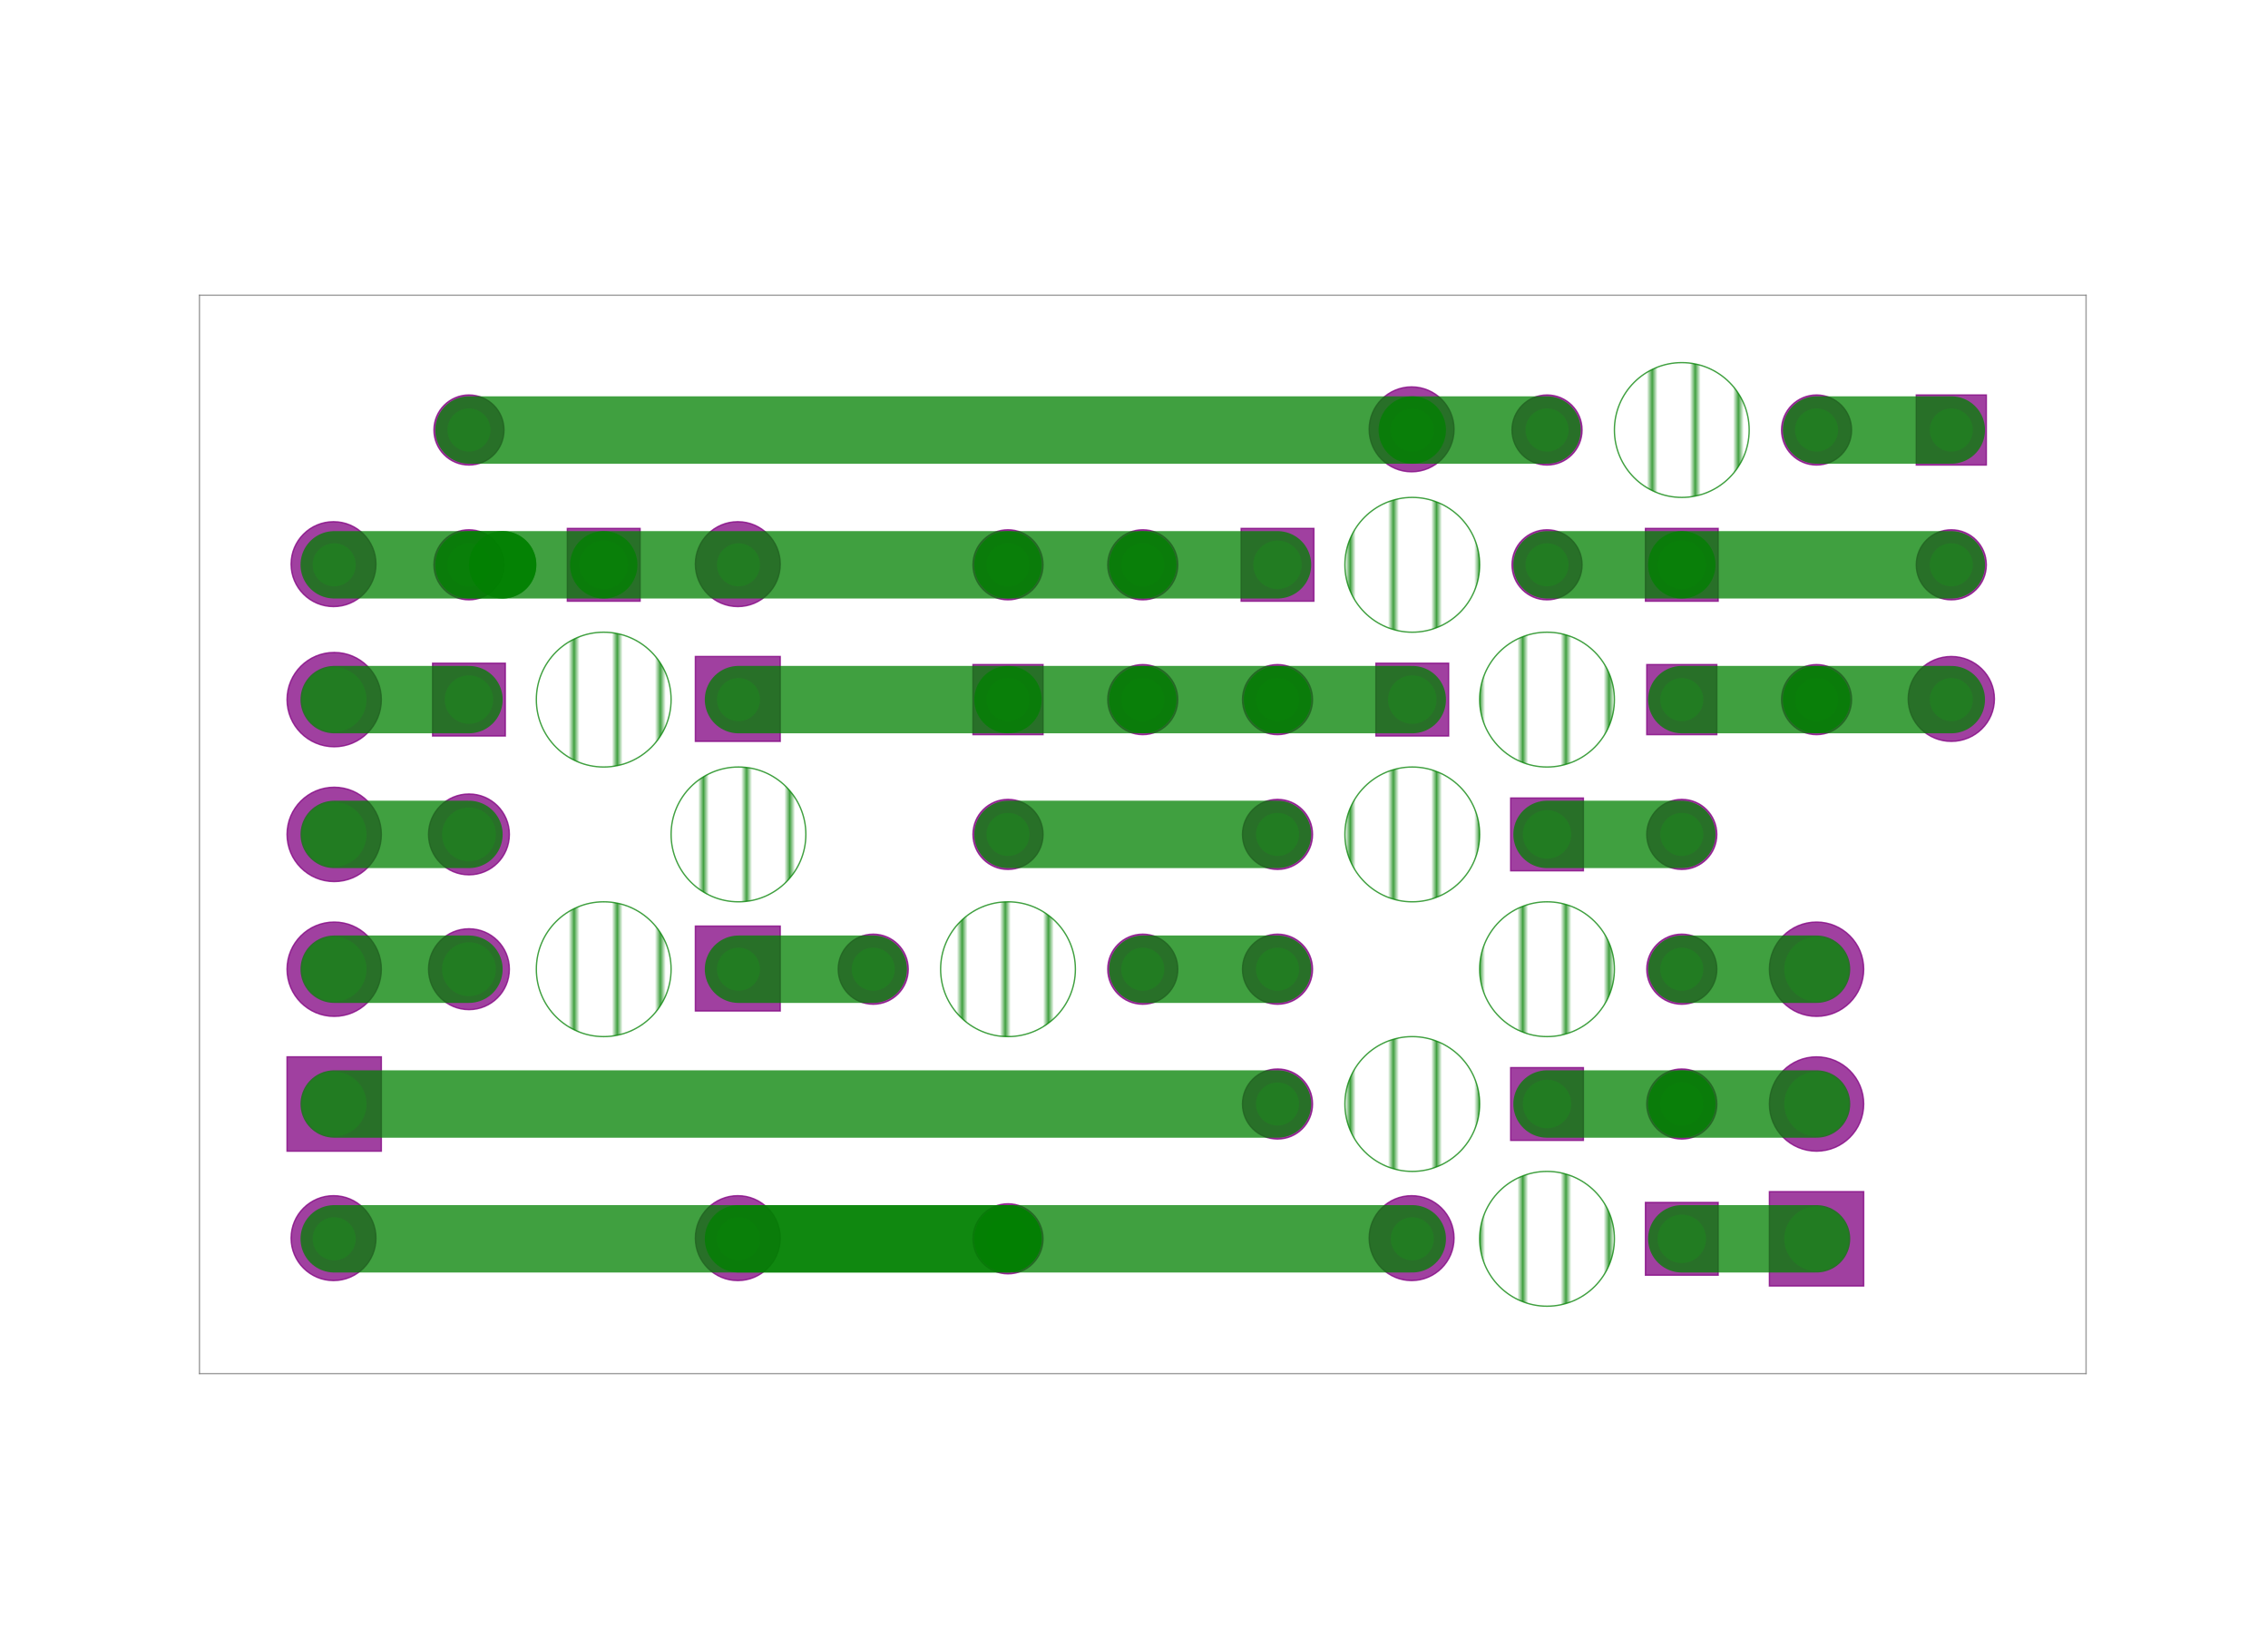 <?xml version="1.0" encoding="UTF-8"?>
<!DOCTYPE svg PUBLIC "-//W3C//DTD SVG 1.1//EN" "http://www.w3.org/Graphics/SVG/1.1/DTD/svg11.dtd">
<svg xmlns="http://www.w3.org/2000/svg" xmlns:xlink="http://www.w3.org/1999/xlink"
	version="1.1" baseProfile="full"
	width="3.366in" height="2.416in" viewBox="-1448 -1019 1683 1208">
	<rect x="-932" y="-532" width="63" height="63" class="p0 b1"/>
	<circle cx="-900.5" cy="-600.5" r="31.5" class="p0 b1"/>
	<circle cx="-600" cy="-500" r="26" class="p0 b1"/>
	<circle cx="-600" cy="-600" r="26" class="p0 b1"/>
	<rect x="-932" y="-332" width="63" height="63" class="p0 b1"/>
	<circle cx="-900.5" cy="-100.5" r="31.5" class="p0 b1"/>
	<rect x="-726" y="-526" width="52" height="52" class="p0 b1"/>
	<circle cx="-700" cy="-600" r="26" class="p0 b1"/>
	<circle cx="-300" cy="-700" r="26" class="p0 b1"/>
	<circle cx="-300" cy="-600" r="26" class="p0 b1"/>
	<circle cx="-1100" cy="-600" r="26" class="p0 b1"/>
	<circle cx="-1100" cy="-700" r="26" class="p0 b1"/>
	<circle cx="0" cy="-600" r="26" class="p0 b1"/>
	<rect x="-26" y="-726" width="52" height="52" class="p0 b1"/>
	<rect x="-226" y="-526" width="52" height="52" class="p0 b1"/>
	<circle cx="-200" cy="-400" r="26" class="p0 b1"/>
	<circle cx="-200" cy="-300" r="26" class="p0 b1"/>
	<circle cx="-200" cy="-200" r="26" class="p0 b1"/>
	<circle cx="-500" cy="-200" r="26" class="p0 b1"/>
	<circle cx="-500" cy="-300" r="26" class="p0 b1"/>
	<circle cx="-500" cy="-400" r="26" class="p0 b1"/>
	<circle cx="-500" cy="-500" r="26" class="p0 b1"/>
	<rect x="-135" y="-135" width="70" height="70" class="p0 b1"/>
	<circle cx="-100" cy="-200" r="35" class="p0 b1"/>
	<circle cx="-100" cy="-300" r="35" class="p0 b1"/>
	<circle cx="-800" cy="-300" r="26" class="p0 b1"/>
	<circle cx="-600" cy="-300" r="26" class="p0 b1"/>
	<circle cx="-700" cy="-100" r="26" class="p0 b1"/>
	<circle cx="-700" cy="-400" r="26" class="p0 b1"/>
	<circle cx="-100" cy="-500" r="26" class="p0 b1"/>
	<circle cx="-100" cy="-700" r="26" class="p0 b1"/>
	<rect x="-1235" y="-235" width="70" height="70" class="p0 b1"/>
	<circle cx="-1200" cy="-300" r="35" class="p0 b1"/>
	<circle cx="-1200" cy="-400" r="35" class="p0 b1"/>
	<circle cx="-1200" cy="-500" r="35" class="p0 b1"/>
	<circle cx="-400.5" cy="-700.5" r="31.5" class="p0 b1"/>
	<circle cx="-1200.5" cy="-600.5" r="31.5" class="p0 b1"/>
	<circle cx="-400.5" cy="-100.5" r="31.5" class="p0 b1"/>
	<circle cx="-1200.5" cy="-100.5" r="31.5" class="p0 b1"/>
	<ellipse cx="0" cy="-500.5" rx="32" ry="31.5" class="p0 b1"/>
	<circle cx="-900" cy="-500" r="16" class="p2 b3"/>
	<circle cx="-900" cy="-600" r="16" class="p2 b3"/>
	<circle cx="-600" cy="-500" r="16" class="p2 b3"/>
	<circle cx="-600" cy="-600" r="16" class="p2 b3"/>
	<circle cx="-900" cy="-300" r="16" class="p2 b3"/>
	<circle cx="-900" cy="-100" r="16" class="p2 b3"/>
	<circle cx="-700" cy="-500" r="16" class="p2 b3"/>
	<circle cx="-700" cy="-600" r="16" class="p2 b3"/>
	<circle cx="-300" cy="-700" r="16" class="p2 b3"/>
	<circle cx="-300" cy="-600" r="16" class="p2 b3"/>
	<circle cx="-1100" cy="-600" r="16" class="p2 b3"/>
	<circle cx="-1100" cy="-700" r="16" class="p2 b3"/>
	<circle cx="0" cy="-600" r="16" class="p2 b3"/>
	<circle cx="0" cy="-700" r="16" class="p2 b3"/>
	<circle cx="-200" cy="-500" r="16" class="p2 b3"/>
	<circle cx="-200" cy="-400" r="16" class="p2 b3"/>
	<circle cx="-200" cy="-300" r="16" class="p2 b3"/>
	<circle cx="-200" cy="-200" r="16" class="p2 b3"/>
	<circle cx="-500" cy="-200" r="16" class="p2 b3"/>
	<circle cx="-500" cy="-300" r="16" class="p2 b3"/>
	<circle cx="-500" cy="-400" r="16" class="p2 b3"/>
	<circle cx="-500" cy="-500" r="16" class="p2 b3"/>
	<circle cx="-100" cy="-100" r="24" class="p2 b3"/>
	<circle cx="-100" cy="-200" r="24" class="p2 b3"/>
	<circle cx="-100" cy="-300" r="24" class="p2 b3"/>
	<circle cx="-800" cy="-300" r="16" class="p2 b3"/>
	<circle cx="-600" cy="-300" r="16" class="p2 b3"/>
	<circle cx="-700" cy="-100" r="16" class="p2 b3"/>
	<circle cx="-700" cy="-400" r="16" class="p2 b3"/>
	<circle cx="-100" cy="-500" r="16" class="p2 b3"/>
	<circle cx="-100" cy="-700" r="16" class="p2 b3"/>
	<circle cx="-1200" cy="-200" r="24" class="p2 b3"/>
	<circle cx="-1200" cy="-300" r="24" class="p2 b3"/>
	<circle cx="-1200" cy="-400" r="24" class="p2 b3"/>
	<circle cx="-1200" cy="-500" r="24" class="p2 b3"/>
	<circle cx="-400" cy="-700" r="16" class="p2 b3"/>
	<circle cx="-1200" cy="-600" r="16" class="p2 b3"/>
	<circle cx="-400" cy="-100" r="16" class="p2 b3"/>
	<circle cx="-1200" cy="-100" r="16" class="p2 b3"/>
	<circle cx="0" cy="-500" r="16" class="p2 b3"/>
	<rect x="-427" y="-527" width="54" height="54" class="p0 b1"/>
	<rect x="-227" y="-627" width="54" height="54" class="p0 b1"/>
	<rect x="-327" y="-227" width="54" height="54" class="p0 b1"/>
	<rect x="-1127" y="-527" width="54" height="54" class="p0 b1"/>
	<rect x="-1027" y="-627" width="54" height="54" class="p0 b1"/>
	<rect x="-527" y="-627" width="54" height="54" class="p0 b1"/>
	<rect x="-327" y="-427" width="54" height="54" class="p0 b1"/>
	<rect x="-227" y="-127" width="54" height="54" class="p0 b1"/>
	<circle cx="-1100" cy="-400" r="30" class="p0 b1"/>
	<circle cx="-1100" cy="-300" r="30" class="p0 b1"/>
	<circle cx="-400" cy="-500" r="18" class="p2 b3"/>
	<circle cx="-200" cy="-600" r="18" class="p2 b3"/>
	<circle cx="-300" cy="-200" r="18" class="p2 b3"/>
	<circle cx="-1100" cy="-500" r="18" class="p2 b3"/>
	<circle cx="-1000" cy="-600" r="18" class="p2 b3"/>
	<circle cx="-500" cy="-600" r="18" class="p2 b3"/>
	<circle cx="-300" cy="-400" r="18" class="p2 b3"/>
	<circle cx="-200" cy="-100" r="18" class="p2 b3"/>
	<circle cx="-1100" cy="-400" r="20" class="p2 b3"/>
	<circle cx="-1100" cy="-300" r="20" class="p2 b3"/>
	<line x1="100" y1="0" x2="-1300" y2="0" class="p4"/>
	<line x1="-1300" y1="0" x2="-1300" y2="-800" class="p4"/>
	<line x1="-1300" y1="-800" x2="100" y2="-800" class="p4"/>
	<line x1="100" y1="-800" x2="100" y2="0" class="p4"/>
	<line x1="-400" y1="-500" x2="-500" y2="-500" class="p5"/>
	<line x1="-500" y1="-500" x2="-600" y2="-500" class="p5"/>
	<line x1="-600" y1="-500" x2="-700" y2="-500" class="p5"/>
	<line x1="-700" y1="-500" x2="-900" y2="-500" class="p5"/>
	<line x1="0" y1="-600" x2="-200" y2="-600" class="p5"/>
	<line x1="-200" y1="-600" x2="-300" y2="-600" class="p5"/>
	<line x1="-400" y1="-100" x2="-700" y2="-100" class="p5"/>
	<line x1="-700" y1="-100" x2="-900" y2="-100" class="p5"/>
	<line x1="-700" y1="-100" x2="-1200" y2="-100" class="p5"/>
	<line x1="-100" y1="-200" x2="-200" y2="-200" class="p5"/>
	<line x1="-200" y1="-200" x2="-300" y2="-200" class="p5"/>
	<line x1="-1100" y1="-500" x2="-1200" y2="-500" class="p5"/>
	<line x1="-500" y1="-600" x2="-600" y2="-600" class="p5"/>
	<line x1="-600" y1="-600" x2="-700" y2="-600" class="p5"/>
	<line x1="-700" y1="-600" x2="-1000" y2="-600" class="p5"/>
	<line x1="-1000" y1="-600" x2="-1075" y2="-600" class="p5"/>
	<line x1="-1075" y1="-600" x2="-1100" y2="-600" class="p5"/>
	<line x1="-1075" y1="-600" x2="-1200" y2="-600" class="p5"/>
	<line x1="-500" y1="-400" x2="-700" y2="-400" class="p5"/>
	<line x1="-400" y1="-700" x2="-1100" y2="-700" class="p5"/>
	<line x1="-400" y1="-700" x2="-300" y2="-700" class="p5"/>
	<line x1="-500" y1="-200" x2="-1200" y2="-200" class="p5"/>
	<line x1="-100" y1="-300" x2="-200" y2="-300" class="p5"/>
	<line x1="-300" y1="-400" x2="-200" y2="-400" class="p5"/>
	<line x1="-100" y1="-100" x2="-200" y2="-100" class="p5"/>
	<line x1="-1100" y1="-400" x2="-1200" y2="-400" class="p5"/>
	<line x1="-1100" y1="-300" x2="-1200" y2="-300" class="p5"/>
	<line x1="-800" y1="-300" x2="-900" y2="-300" class="p5"/>
	<line x1="-100" y1="-500" x2="-200" y2="-500" class="p5"/>
	<line x1="0" y1="-500" x2="-100" y2="-500" class="p5"/>
	<line x1="0" y1="-700" x2="-100" y2="-700" class="p5"/>
	<line x1="-500" y1="-300" x2="-600" y2="-300" class="p5"/>
	<circle cx="-1000" cy="-500" r="50" class="p6" fill="url(#pat0)"/>
	<circle cx="-900" cy="-400" r="50" class="p6" fill="url(#pat0)"/>
	<circle cx="-1000" cy="-300" r="50" class="p6" fill="url(#pat0)"/>
	<circle cx="-400" cy="-600" r="50" class="p6" fill="url(#pat0)"/>
	<circle cx="-300" cy="-500" r="50" class="p6" fill="url(#pat0)"/>
	<circle cx="-400" cy="-400" r="50" class="p6" fill="url(#pat0)"/>
	<circle cx="-300" cy="-300" r="50" class="p6" fill="url(#pat0)"/>
	<circle cx="-400" cy="-200" r="50" class="p6" fill="url(#pat0)"/>
	<circle cx="-300" cy="-100" r="50" class="p6" fill="url(#pat0)"/>
	<circle cx="-700" cy="-300" r="50" class="p6" fill="url(#pat0)"/>
	<circle cx="-200" cy="-700" r="50" class="p6" fill="url(#pat0)"/>
   <style type="text/css">
line,path	{stroke-linecap:round;stroke-linejoin:round;}
path	{fill-rule:evenodd;}
.p0	{stroke:rgba(128,0,128,0.75);stroke-width:1px;vector-effect:non-scaling-stroke;}
.b1	{fill:rgba(128,0,128,0.75);}
.p2	{stroke:none;}
.b3	{fill:rgba(127,127,127,0.75);}
.p4	{stroke:rgba(127,127,127,0.75);stroke-width:1px;vector-effect:non-scaling-stroke;}
.p5	{stroke:rgba(0,128,0,0.75);stroke-width:50;}
.p6	{stroke:rgba(0,128,0,0.75);stroke-width:1px;vector-effect:non-scaling-stroke;}
   </style>
   <defs>
    <pattern id="pat0" width="8" height="8" patternUnits="userSpaceOnUse" patternTransform="scale(4)">
     <path d="M0,0v8" stroke="rgba(0,128,0,0.75)" stroke-width="2" fill="none"/>
    </pattern>
   </defs>
<!--object(stdClass)#1 (20) {
  ["arcdir"]=>
  int(0)
  ["bkmode"]=>
  int(1)
  ["stretchbltmode"]=>
  int(3)
  ["polyfillmode"]=>
  int(1)
  ["textcolor"]=>
  int(0)
  ["bkcolor"]=>
  int(16777215)
  ["textalign"]=>
  int(0)
  ["rop"]=>
  int(3)
  ["mapmode"]=>
  int(8)
  ["orgx"]=>
  int(0)
  ["orgy"]=>
  int(0)
  ["extx"]=>
  int(1)
  ["exty"]=>
  int(1)
  ["left"]=>
  int(-1448)
  ["top"]=>
  int(-1019)
  ["width"]=>
  int(1683)
  ["height"]=>
  int(1208)
  ["objtable"]=>
  array(8) {
    [0]=>
    int(0)
    [1]=>
    int(1)
    [2]=>
    int(2)
    [3]=>
    int(3)
    [4]=>
    int(4)
    [5]=>
    int(5)
    [6]=>
    int(6)
    [7]=>
    int(7)
  }
  ["pen"]=>
  object(stdClass)#8 (5) {
    ["type"]=>
    string(3) "pen"
    ["className"]=>
    string(2) "p6"
    ["style"]=>
    int(0)
    ["width"]=>
    int(0)
    ["color"]=>
    int(8388736)
  }
  ["brush"]=>
  object(stdClass)#9 (4) {
    ["type"]=>
    string(5) "brush"
    ["style"]=>
    int(2)
    ["color"]=>
    int(8388736)
    ["hatch"]=>
    int(1)
  }
}
NULL
--></svg>
